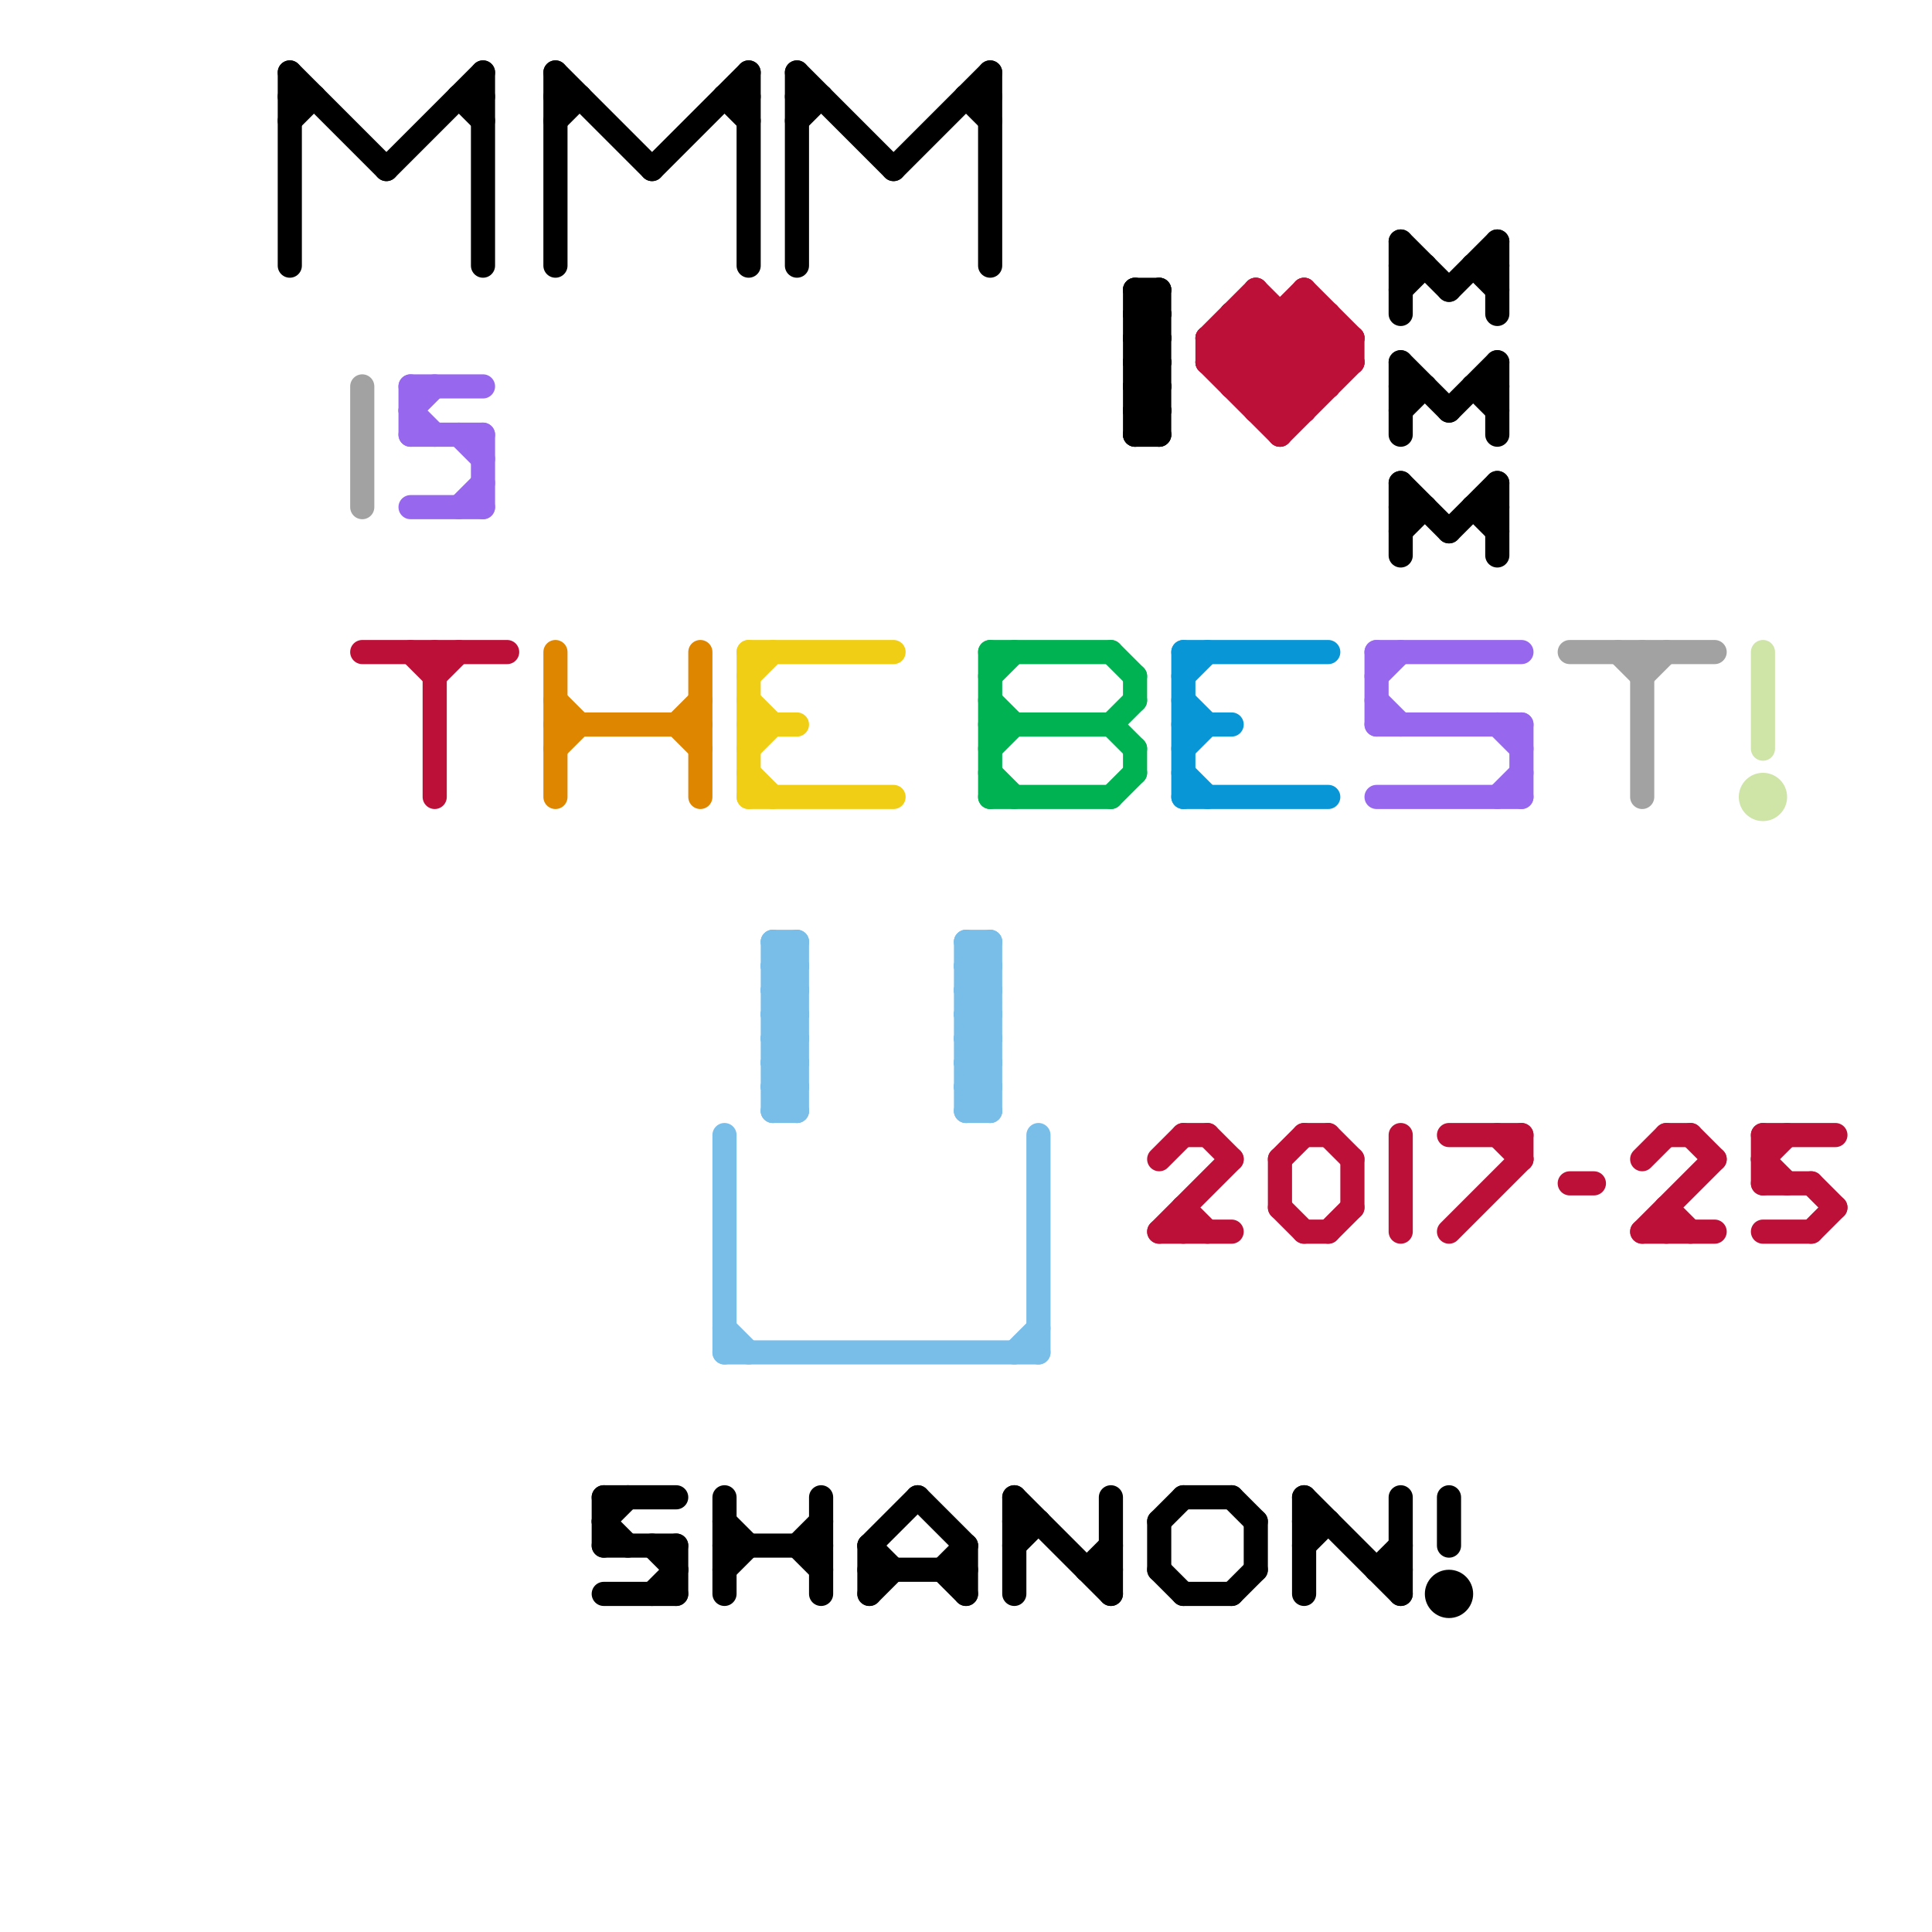 
<svg version="1.1" xmlns="http://www.w3.org/2000/svg" viewBox="0 0 80 80">
<style>line { stroke-width: 1; fill: none; stroke-linecap: round; stroke-linejoin: round; } .c0 { stroke: #000000 } .c1 { stroke: #df8600 } .c2 { stroke: #a2a2a2 } .c3 { stroke: #9768ee } .c4 { stroke: #bd1038 } .c5 { stroke: #f0ce15 } .c6 { stroke: #00b251 } .c7 { stroke: #0896d7 } .c8 { stroke: #cfe4a7 } .c9 { stroke: #79bde9 } .w1 { stroke-width: 1; }</style><line class="c0 " x1="41" y1="3" x2="41" y2="11"/><line class="c0 " x1="45" y1="65" x2="46" y2="64"/><line class="c0 " x1="54" y1="62" x2="54" y2="66"/><line class="c0 " x1="25" y1="62" x2="28" y2="62"/><line class="c0 " x1="39" y1="65" x2="40" y2="66"/><line class="c0 " x1="54" y1="62" x2="58" y2="66"/><line class="c0 " x1="48" y1="65" x2="49" y2="66"/><line class="c0 " x1="61" y1="16" x2="62" y2="16"/><line class="c0 " x1="34" y1="62" x2="34" y2="66"/><line class="c0 " x1="47" y1="14" x2="48" y2="13"/><line class="c0 " x1="33" y1="5" x2="34" y2="4"/><line class="c0 " x1="48" y1="63" x2="48" y2="65"/><line class="c0 " x1="30" y1="4" x2="31" y2="5"/><line class="c0 " x1="58" y1="17" x2="59" y2="16"/><line class="c0 " x1="58" y1="11" x2="59" y2="11"/><line class="c0 " x1="61" y1="11" x2="62" y2="11"/><line class="c0 " x1="25" y1="64" x2="28" y2="64"/><line class="c0 " x1="54" y1="64" x2="55" y2="63"/><line class="c0 " x1="62" y1="20" x2="62" y2="23"/><line class="c0 " x1="47" y1="12" x2="48" y2="13"/><line class="c0 " x1="47" y1="14" x2="48" y2="15"/><line class="c0 " x1="47" y1="13" x2="48" y2="13"/><line class="c0 " x1="30" y1="64" x2="34" y2="64"/><line class="c0 " x1="58" y1="62" x2="58" y2="66"/><line class="c0 " x1="40" y1="64" x2="40" y2="66"/><line class="c0 " x1="40" y1="4" x2="41" y2="4"/><line class="c0 " x1="42" y1="62" x2="42" y2="66"/><line class="c0 " x1="61" y1="21" x2="62" y2="21"/><line class="c0 " x1="42" y1="62" x2="46" y2="66"/><line class="c0 " x1="58" y1="20" x2="60" y2="22"/><line class="c0 " x1="42" y1="63" x2="43" y2="63"/><line class="c0 " x1="47" y1="17" x2="48" y2="16"/><line class="c0 " x1="62" y1="10" x2="62" y2="13"/><line class="c0 " x1="52" y1="63" x2="52" y2="65"/><line class="c0 " x1="33" y1="64" x2="34" y2="63"/><line class="c0 " x1="58" y1="10" x2="58" y2="13"/><line class="c0 " x1="27" y1="66" x2="28" y2="65"/><line class="c0 " x1="42" y1="64" x2="43" y2="63"/><line class="c0 " x1="58" y1="22" x2="59" y2="21"/><line class="c0 " x1="33" y1="3" x2="37" y2="7"/><line class="c0 " x1="48" y1="12" x2="48" y2="18"/><line class="c0 " x1="47" y1="15" x2="48" y2="15"/><line class="c0 " x1="12" y1="4" x2="13" y2="4"/><line class="c0 " x1="23" y1="5" x2="24" y2="4"/><line class="c0 " x1="36" y1="64" x2="38" y2="62"/><line class="c0 " x1="47" y1="17" x2="48" y2="18"/><line class="c0 " x1="60" y1="17" x2="62" y2="15"/><line class="c0 " x1="25" y1="66" x2="28" y2="66"/><line class="c0 " x1="47" y1="12" x2="47" y2="18"/><line class="c0 " x1="54" y1="63" x2="55" y2="63"/><line class="c0 " x1="33" y1="64" x2="34" y2="65"/><line class="c0 " x1="47" y1="16" x2="48" y2="16"/><line class="c0 " x1="51" y1="62" x2="52" y2="63"/><line class="c0 " x1="58" y1="10" x2="60" y2="12"/><line class="c0 " x1="47" y1="18" x2="48" y2="18"/><line class="c0 " x1="57" y1="65" x2="58" y2="65"/><line class="c0 " x1="12" y1="3" x2="16" y2="7"/><line class="c0 " x1="58" y1="21" x2="59" y2="21"/><line class="c0 " x1="30" y1="4" x2="31" y2="4"/><line class="c0 " x1="49" y1="62" x2="51" y2="62"/><line class="c0 " x1="25" y1="62" x2="25" y2="64"/><line class="c0 " x1="28" y1="64" x2="28" y2="66"/><line class="c0 " x1="23" y1="4" x2="24" y2="4"/><line class="c0 " x1="60" y1="62" x2="60" y2="64"/><line class="c0 " x1="20" y1="3" x2="20" y2="11"/><line class="c0 " x1="62" y1="15" x2="62" y2="18"/><line class="c0 " x1="58" y1="15" x2="58" y2="18"/><line class="c0 " x1="47" y1="13" x2="48" y2="12"/><line class="c0 " x1="31" y1="3" x2="31" y2="11"/><line class="c0 " x1="61" y1="11" x2="62" y2="12"/><line class="c0 " x1="12" y1="3" x2="12" y2="11"/><line class="c0 " x1="25" y1="63" x2="26" y2="62"/><line class="c0 " x1="37" y1="7" x2="41" y2="3"/><line class="c0 " x1="23" y1="3" x2="23" y2="11"/><line class="c0 " x1="46" y1="62" x2="46" y2="66"/><line class="c0 " x1="19" y1="4" x2="20" y2="5"/><line class="c0 " x1="47" y1="13" x2="48" y2="14"/><line class="c0 " x1="16" y1="7" x2="20" y2="3"/><line class="c0 " x1="58" y1="12" x2="59" y2="11"/><line class="c0 " x1="25" y1="63" x2="26" y2="64"/><line class="c0 " x1="58" y1="20" x2="58" y2="23"/><line class="c0 " x1="47" y1="15" x2="48" y2="14"/><line class="c0 " x1="45" y1="65" x2="46" y2="65"/><line class="c0 " x1="33" y1="3" x2="33" y2="11"/><line class="c0 " x1="47" y1="16" x2="48" y2="15"/><line class="c0 " x1="47" y1="18" x2="48" y2="17"/><line class="c0 " x1="57" y1="65" x2="58" y2="64"/><line class="c0 " x1="27" y1="7" x2="31" y2="3"/><line class="c0 " x1="61" y1="16" x2="62" y2="17"/><line class="c0 " x1="47" y1="15" x2="48" y2="16"/><line class="c0 " x1="47" y1="12" x2="48" y2="12"/><line class="c0 " x1="47" y1="14" x2="48" y2="14"/><line class="c0 " x1="36" y1="66" x2="37" y2="65"/><line class="c0 " x1="27" y1="64" x2="28" y2="65"/><line class="c0 " x1="36" y1="64" x2="36" y2="66"/><line class="c0 " x1="36" y1="64" x2="37" y2="65"/><line class="c0 " x1="12" y1="5" x2="13" y2="4"/><line class="c0 " x1="47" y1="16" x2="48" y2="17"/><line class="c0 " x1="33" y1="4" x2="34" y2="4"/><line class="c0 " x1="58" y1="15" x2="60" y2="17"/><line class="c0 " x1="60" y1="12" x2="62" y2="10"/><line class="c0 " x1="60" y1="22" x2="62" y2="20"/><line class="c0 " x1="40" y1="4" x2="41" y2="5"/><line class="c0 " x1="30" y1="63" x2="31" y2="64"/><line class="c0 " x1="19" y1="4" x2="20" y2="4"/><line class="c0 " x1="36" y1="65" x2="40" y2="65"/><line class="c0 " x1="58" y1="16" x2="59" y2="16"/><line class="c0 " x1="51" y1="66" x2="52" y2="65"/><line class="c0 " x1="61" y1="21" x2="62" y2="22"/><line class="c0 " x1="49" y1="66" x2="51" y2="66"/><line class="c0 " x1="38" y1="62" x2="40" y2="64"/><line class="c0 " x1="30" y1="62" x2="30" y2="66"/><line class="c0 " x1="47" y1="17" x2="48" y2="17"/><line class="c0 " x1="23" y1="3" x2="27" y2="7"/><line class="c0 " x1="39" y1="65" x2="40" y2="64"/><line class="c0 " x1="48" y1="63" x2="49" y2="62"/><line class="c0 " x1="30" y1="65" x2="31" y2="64"/><circle cx="60" cy="66" r="1" fill="#000000" /><line class="c1 " x1="23" y1="31" x2="24" y2="30"/><line class="c1 " x1="28" y1="30" x2="29" y2="29"/><line class="c1 " x1="23" y1="27" x2="23" y2="33"/><line class="c1 " x1="23" y1="29" x2="24" y2="30"/><line class="c1 " x1="28" y1="30" x2="29" y2="31"/><line class="c1 " x1="29" y1="27" x2="29" y2="33"/><line class="c1 " x1="23" y1="30" x2="29" y2="30"/><line class="c2 " x1="15" y1="16" x2="15" y2="21"/><line class="c2 " x1="68" y1="28" x2="69" y2="27"/><line class="c2 " x1="65" y1="27" x2="71" y2="27"/><line class="c2 " x1="67" y1="27" x2="68" y2="28"/><line class="c2 " x1="68" y1="27" x2="68" y2="33"/><line class="c3 " x1="63" y1="30" x2="63" y2="33"/><line class="c3 " x1="57" y1="27" x2="63" y2="27"/><line class="c3 " x1="17" y1="18" x2="20" y2="18"/><line class="c3 " x1="57" y1="27" x2="57" y2="30"/><line class="c3 " x1="17" y1="21" x2="20" y2="21"/><line class="c3 " x1="19" y1="21" x2="20" y2="20"/><line class="c3 " x1="17" y1="17" x2="18" y2="18"/><line class="c3 " x1="57" y1="30" x2="63" y2="30"/><line class="c3 " x1="57" y1="33" x2="63" y2="33"/><line class="c3 " x1="62" y1="33" x2="63" y2="32"/><line class="c3 " x1="57" y1="28" x2="58" y2="27"/><line class="c3 " x1="17" y1="16" x2="20" y2="16"/><line class="c3 " x1="20" y1="18" x2="20" y2="21"/><line class="c3 " x1="17" y1="16" x2="17" y2="18"/><line class="c3 " x1="62" y1="30" x2="63" y2="31"/><line class="c3 " x1="19" y1="18" x2="20" y2="19"/><line class="c3 " x1="17" y1="17" x2="18" y2="16"/><line class="c3 " x1="57" y1="29" x2="58" y2="30"/><line class="c4 " x1="53" y1="17" x2="56" y2="14"/><line class="c4 " x1="70" y1="47" x2="71" y2="48"/><line class="c4 " x1="69" y1="50" x2="69" y2="51"/><line class="c4 " x1="52" y1="17" x2="55" y2="14"/><line class="c4 " x1="51" y1="14" x2="54" y2="17"/><line class="c4 " x1="73" y1="51" x2="75" y2="51"/><line class="c4 " x1="51" y1="16" x2="54" y2="13"/><line class="c4 " x1="18" y1="27" x2="18" y2="33"/><line class="c4 " x1="52" y1="13" x2="55" y2="16"/><line class="c4 " x1="50" y1="14" x2="50" y2="15"/><line class="c4 " x1="69" y1="47" x2="70" y2="47"/><line class="c4 " x1="60" y1="47" x2="63" y2="47"/><line class="c4 " x1="58" y1="47" x2="58" y2="51"/><line class="c4 " x1="50" y1="15" x2="56" y2="15"/><line class="c4 " x1="50" y1="14" x2="52" y2="12"/><line class="c4 " x1="63" y1="47" x2="63" y2="48"/><line class="c4 " x1="51" y1="13" x2="54" y2="16"/><line class="c4 " x1="49" y1="50" x2="49" y2="51"/><line class="c4 " x1="50" y1="14" x2="53" y2="17"/><line class="c4 " x1="53" y1="50" x2="54" y2="51"/><line class="c4 " x1="54" y1="13" x2="56" y2="15"/><line class="c4 " x1="56" y1="14" x2="56" y2="15"/><line class="c4 " x1="49" y1="47" x2="50" y2="47"/><line class="c4 " x1="54" y1="12" x2="54" y2="17"/><line class="c4 " x1="18" y1="28" x2="19" y2="27"/><line class="c4 " x1="75" y1="49" x2="76" y2="50"/><line class="c4 " x1="53" y1="48" x2="53" y2="50"/><line class="c4 " x1="52" y1="16" x2="55" y2="13"/><line class="c4 " x1="54" y1="12" x2="56" y2="14"/><line class="c4 " x1="65" y1="49" x2="66" y2="49"/><line class="c4 " x1="50" y1="47" x2="51" y2="48"/><line class="c4 " x1="68" y1="51" x2="71" y2="48"/><line class="c4 " x1="68" y1="51" x2="71" y2="51"/><line class="c4 " x1="55" y1="13" x2="55" y2="16"/><line class="c4 " x1="75" y1="51" x2="76" y2="50"/><line class="c4 " x1="55" y1="47" x2="56" y2="48"/><line class="c4 " x1="62" y1="47" x2="63" y2="48"/><line class="c4 " x1="50" y1="15" x2="53" y2="18"/><line class="c4 " x1="17" y1="27" x2="18" y2="28"/><line class="c4 " x1="54" y1="47" x2="55" y2="47"/><line class="c4 " x1="52" y1="12" x2="52" y2="17"/><line class="c4 " x1="54" y1="51" x2="55" y2="51"/><line class="c4 " x1="48" y1="51" x2="51" y2="48"/><line class="c4 " x1="73" y1="48" x2="74" y2="47"/><line class="c4 " x1="48" y1="51" x2="51" y2="51"/><line class="c4 " x1="51" y1="16" x2="55" y2="16"/><line class="c4 " x1="50" y1="15" x2="52" y2="13"/><line class="c4 " x1="48" y1="48" x2="49" y2="47"/><line class="c4 " x1="60" y1="51" x2="63" y2="48"/><line class="c4 " x1="69" y1="50" x2="70" y2="51"/><line class="c4 " x1="51" y1="13" x2="51" y2="16"/><line class="c4 " x1="53" y1="13" x2="53" y2="18"/><line class="c4 " x1="52" y1="17" x2="54" y2="17"/><line class="c4 " x1="49" y1="50" x2="50" y2="51"/><line class="c4 " x1="50" y1="14" x2="56" y2="14"/><line class="c4 " x1="53" y1="18" x2="56" y2="15"/><line class="c4 " x1="51" y1="15" x2="54" y2="12"/><line class="c4 " x1="15" y1="27" x2="21" y2="27"/><line class="c4 " x1="73" y1="47" x2="73" y2="49"/><line class="c4 " x1="55" y1="51" x2="56" y2="50"/><line class="c4 " x1="51" y1="13" x2="55" y2="13"/><line class="c4 " x1="53" y1="48" x2="54" y2="47"/><line class="c4 " x1="52" y1="12" x2="55" y2="15"/><line class="c4 " x1="73" y1="48" x2="74" y2="49"/><line class="c4 " x1="56" y1="48" x2="56" y2="50"/><line class="c4 " x1="73" y1="49" x2="75" y2="49"/><line class="c4 " x1="73" y1="47" x2="76" y2="47"/><line class="c4 " x1="68" y1="48" x2="69" y2="47"/><line class="c5 " x1="31" y1="31" x2="32" y2="30"/><line class="c5 " x1="31" y1="33" x2="37" y2="33"/><line class="c5 " x1="31" y1="27" x2="31" y2="33"/><line class="c5 " x1="31" y1="30" x2="33" y2="30"/><line class="c5 " x1="31" y1="27" x2="37" y2="27"/><line class="c5 " x1="31" y1="28" x2="32" y2="27"/><line class="c5 " x1="31" y1="29" x2="32" y2="30"/><line class="c5 " x1="31" y1="32" x2="32" y2="33"/><line class="c6 " x1="41" y1="27" x2="41" y2="33"/><line class="c6 " x1="41" y1="28" x2="42" y2="27"/><line class="c6 " x1="41" y1="31" x2="42" y2="30"/><line class="c6 " x1="41" y1="30" x2="46" y2="30"/><line class="c6 " x1="41" y1="27" x2="46" y2="27"/><line class="c6 " x1="46" y1="30" x2="47" y2="29"/><line class="c6 " x1="46" y1="33" x2="47" y2="32"/><line class="c6 " x1="41" y1="33" x2="46" y2="33"/><line class="c6 " x1="47" y1="28" x2="47" y2="29"/><line class="c6 " x1="46" y1="27" x2="47" y2="28"/><line class="c6 " x1="41" y1="32" x2="42" y2="33"/><line class="c6 " x1="46" y1="30" x2="47" y2="31"/><line class="c6 " x1="41" y1="29" x2="42" y2="30"/><line class="c6 " x1="47" y1="31" x2="47" y2="32"/><line class="c7 " x1="49" y1="27" x2="49" y2="33"/><line class="c7 " x1="49" y1="31" x2="50" y2="30"/><line class="c7 " x1="49" y1="27" x2="55" y2="27"/><line class="c7 " x1="49" y1="33" x2="55" y2="33"/><line class="c7 " x1="49" y1="30" x2="51" y2="30"/><line class="c7 " x1="49" y1="28" x2="50" y2="27"/><line class="c7 " x1="49" y1="29" x2="50" y2="30"/><line class="c7 " x1="49" y1="32" x2="50" y2="33"/><line class="c8 " x1="73" y1="27" x2="73" y2="31"/><circle cx="73" cy="33" r="1" fill="#cfe4a7" /><line class="c9 " x1="32" y1="45" x2="33" y2="44"/><line class="c9 " x1="40" y1="40" x2="41" y2="40"/><line class="c9 " x1="32" y1="39" x2="32" y2="46"/><line class="c9 " x1="32" y1="42" x2="33" y2="41"/><line class="c9 " x1="41" y1="39" x2="41" y2="46"/><line class="c9 " x1="40" y1="41" x2="41" y2="40"/><line class="c9 " x1="32" y1="44" x2="33" y2="43"/><line class="c9 " x1="40" y1="43" x2="41" y2="42"/><line class="c9 " x1="32" y1="46" x2="33" y2="46"/><line class="c9 " x1="32" y1="41" x2="33" y2="41"/><line class="c9 " x1="32" y1="43" x2="33" y2="43"/><line class="c9 " x1="40" y1="42" x2="41" y2="43"/><line class="c9 " x1="40" y1="44" x2="41" y2="45"/><line class="c9 " x1="43" y1="47" x2="43" y2="56"/><line class="c9 " x1="32" y1="40" x2="33" y2="40"/><line class="c9 " x1="40" y1="39" x2="41" y2="39"/><line class="c9 " x1="40" y1="45" x2="41" y2="45"/><line class="c9 " x1="30" y1="56" x2="43" y2="56"/><line class="c9 " x1="40" y1="39" x2="40" y2="46"/><line class="c9 " x1="32" y1="45" x2="33" y2="46"/><line class="c9 " x1="40" y1="40" x2="41" y2="39"/><line class="c9 " x1="32" y1="46" x2="33" y2="45"/><line class="c9 " x1="32" y1="42" x2="33" y2="43"/><line class="c9 " x1="40" y1="41" x2="41" y2="42"/><line class="c9 " x1="32" y1="44" x2="33" y2="45"/><line class="c9 " x1="32" y1="39" x2="33" y2="40"/><line class="c9 " x1="32" y1="41" x2="33" y2="40"/><line class="c9 " x1="40" y1="43" x2="41" y2="44"/><line class="c9 " x1="40" y1="42" x2="41" y2="42"/><line class="c9 " x1="32" y1="43" x2="33" y2="42"/><line class="c9 " x1="40" y1="44" x2="41" y2="44"/><line class="c9 " x1="42" y1="56" x2="43" y2="55"/><line class="c9 " x1="40" y1="46" x2="41" y2="46"/><line class="c9 " x1="40" y1="45" x2="41" y2="44"/><line class="c9 " x1="32" y1="40" x2="33" y2="39"/><line class="c9 " x1="32" y1="45" x2="33" y2="45"/><line class="c9 " x1="40" y1="40" x2="41" y2="41"/><line class="c9 " x1="30" y1="47" x2="30" y2="56"/><line class="c9 " x1="30" y1="55" x2="31" y2="56"/><line class="c9 " x1="32" y1="42" x2="33" y2="42"/><line class="c9 " x1="40" y1="41" x2="41" y2="41"/><line class="c9 " x1="32" y1="44" x2="33" y2="44"/><line class="c9 " x1="40" y1="43" x2="41" y2="43"/><line class="c9 " x1="40" y1="42" x2="41" y2="41"/><line class="c9 " x1="32" y1="41" x2="33" y2="42"/><line class="c9 " x1="32" y1="39" x2="33" y2="39"/><line class="c9 " x1="40" y1="44" x2="41" y2="43"/><line class="c9 " x1="40" y1="46" x2="41" y2="45"/><line class="c9 " x1="32" y1="43" x2="33" y2="44"/><line class="c9 " x1="40" y1="45" x2="41" y2="46"/><line class="c9 " x1="32" y1="40" x2="33" y2="41"/><line class="c9 " x1="40" y1="39" x2="41" y2="40"/><line class="c9 " x1="33" y1="39" x2="33" y2="46"/>


</svg>

